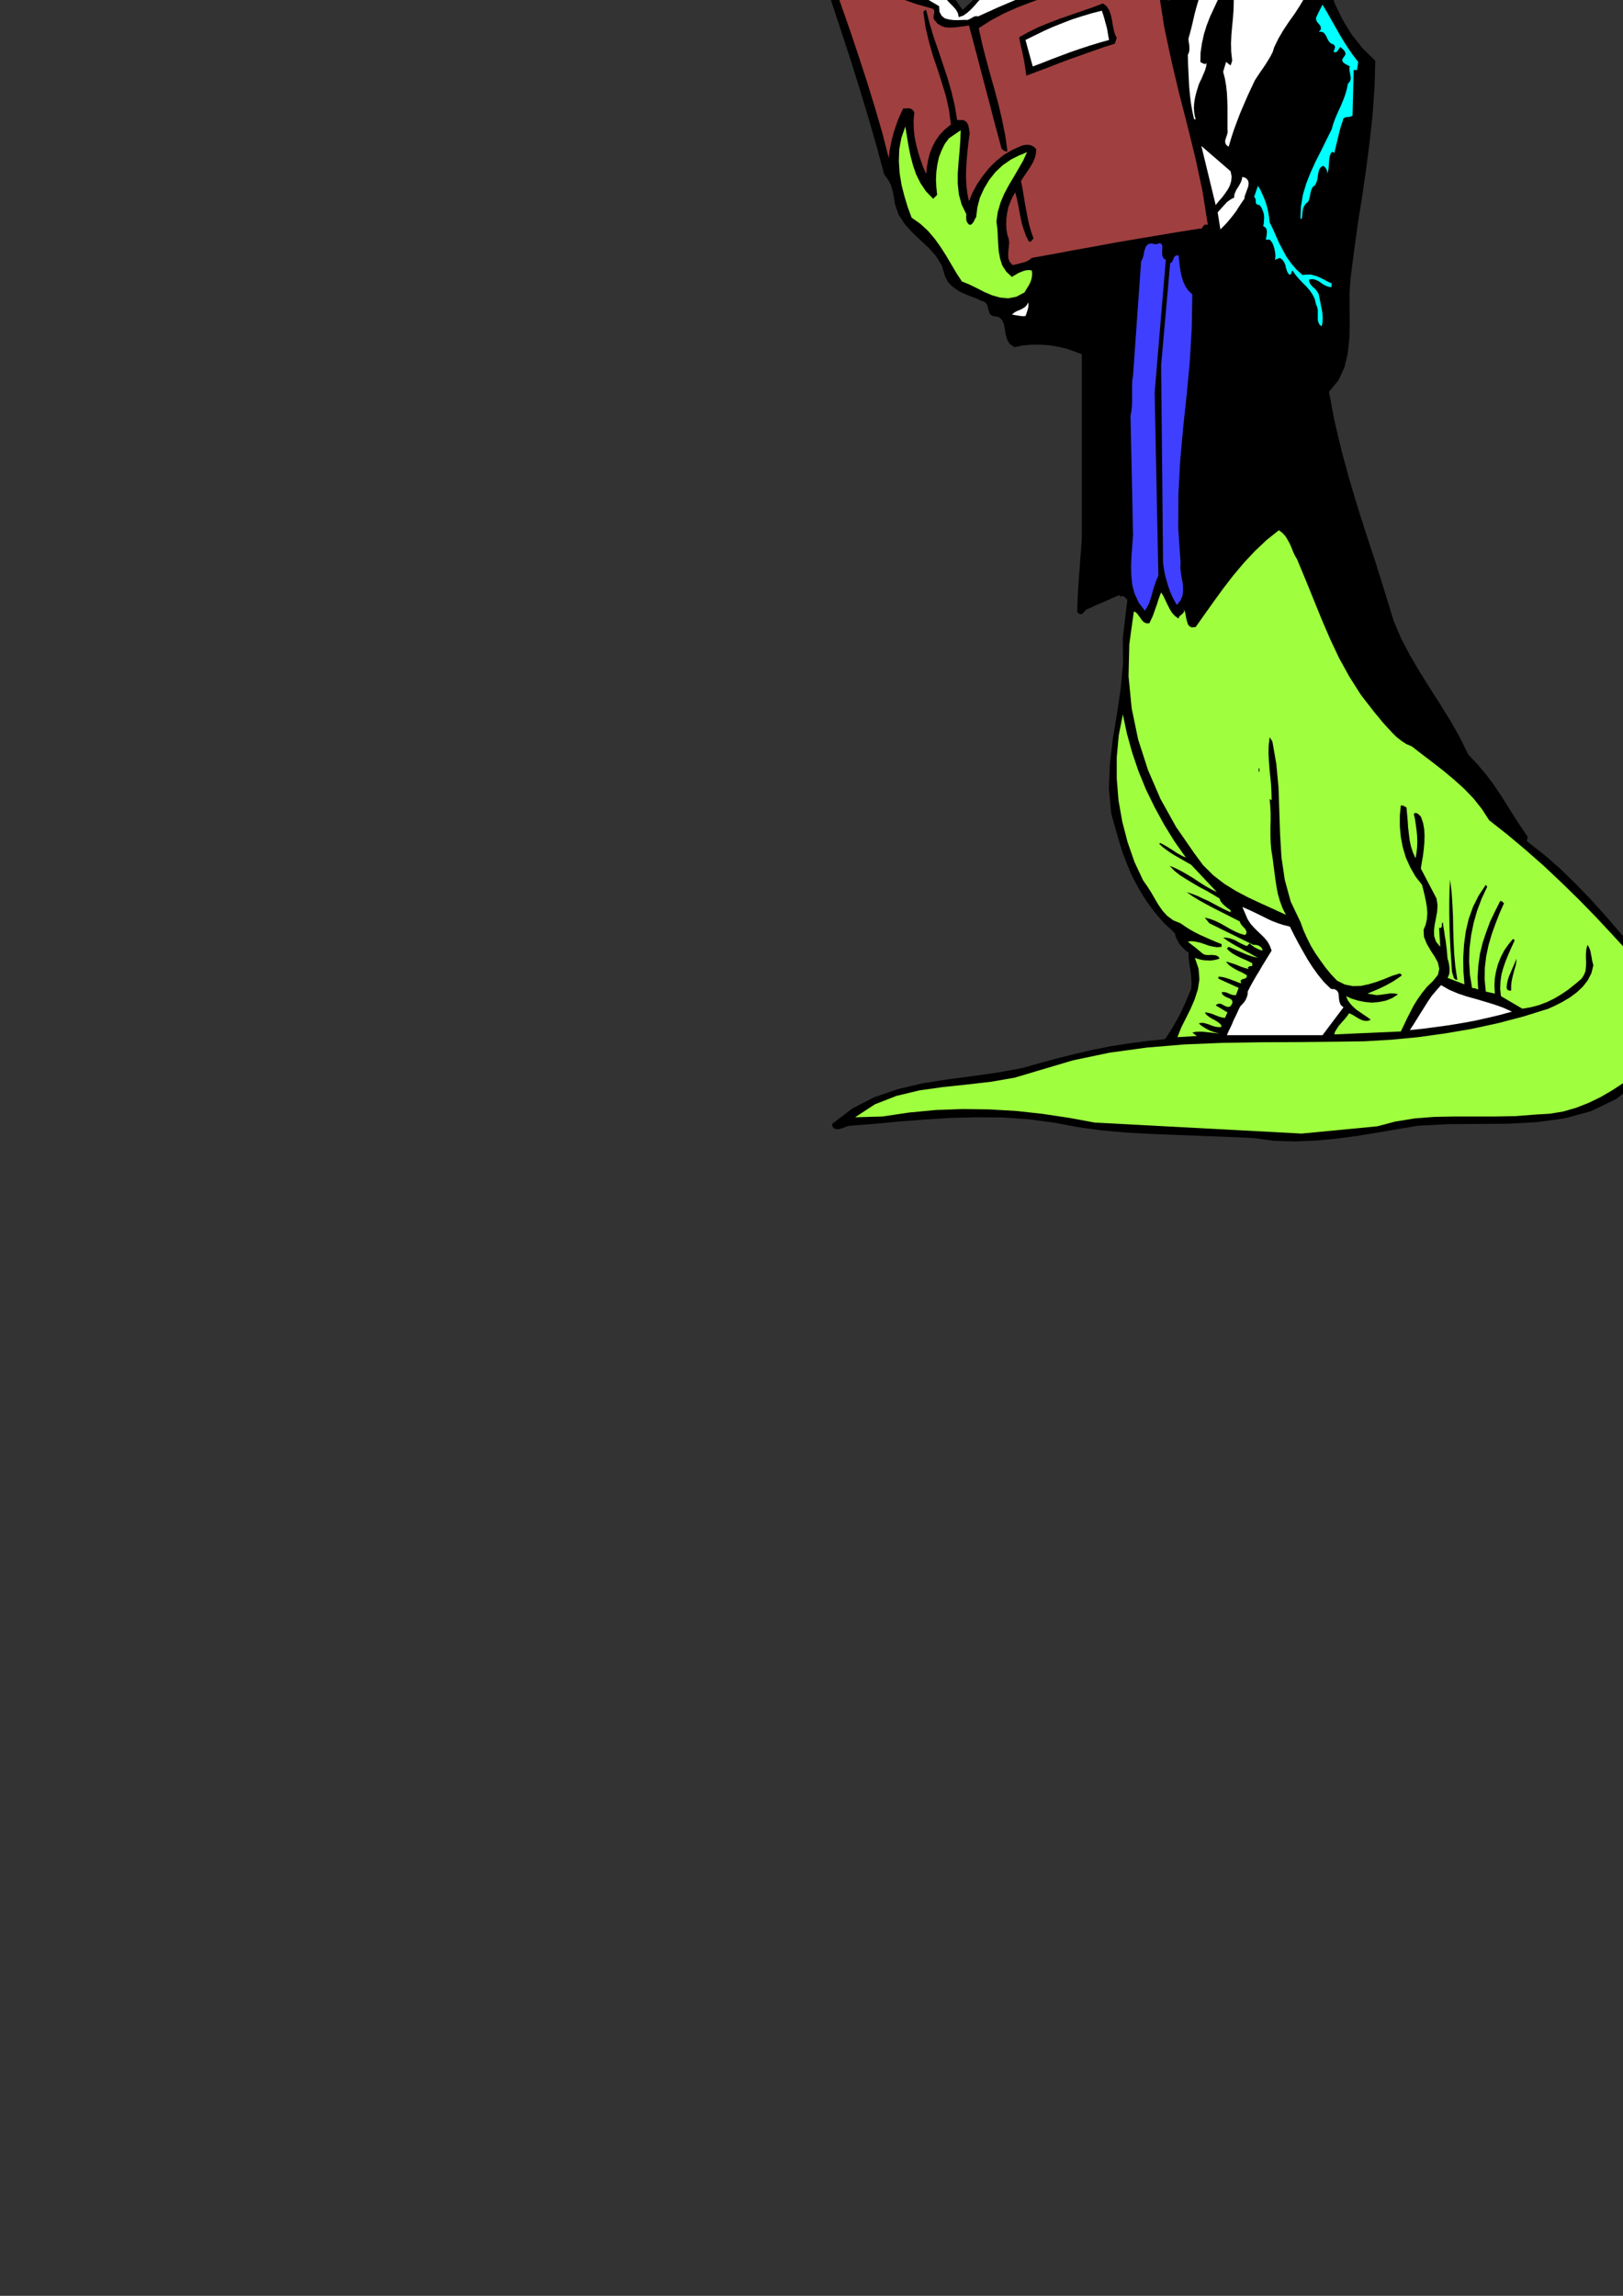 <?xml version="1.0" encoding="utf-8"?>
<!-- Created by UniConvertor 2.0rc4 (https://sk1project.net/) -->
<svg xmlns="http://www.w3.org/2000/svg" height="841.89pt" viewBox="0 0 595.276 841.89" width="595.276pt" version="1.1" xmlns:xlink="http://www.w3.org/1999/xlink" id="5b65ba6e-f60e-11ea-9975-dcc15c148e23">

<rect x="0" y="0" width="595.276" height="841.89" fill="#333333" stroke="none"/>

<g>
	<path style="fill:none;" d="M 297.638,420.945 L 297.638,-165.207 610.55,-165.207 610.55,420.945 297.638,420.945 Z" />
	<path style="fill:#000000;" d="M 425.582,-153.183 L 426.23,-151.527 426.734,-149.727 427.022,-147.927 427.166,-146.127 427.238,-144.183 427.238,-142.239 427.238,-140.295 427.31,-138.423 427.31,-138.423 431.774,-138.351 436.31,-138.495 440.774,-138.927 445.166,-139.575 449.486,-140.439 453.734,-141.447 457.91,-142.743 461.942,-144.111 461.942,-144.111 463.526,-145.623 465.254,-147.135 467.126,-148.503 469.142,-149.655 471.302,-150.519 473.534,-151.023 475.91,-151.167 478.358,-150.807 478.358,-150.807 481.742,-148.431 484.118,-145.479 485.702,-142.095 486.638,-138.351 487.286,-134.463 487.718,-130.431 488.294,-126.471 489.086,-122.655 489.086,-122.655 491.894,-119.199 494.99,-115.887 498.086,-112.575 500.966,-109.191 503.198,-105.591 504.566,-101.703 504.638,-97.383 503.198,-92.559 503.198,-92.559 500.102,-87.951 497.222,-83.343 494.486,-78.663 491.966,-73.911 489.518,-69.087 487.214,-64.119 485.054,-59.151 483.11,-54.183 483.11,-54.183 480.014,-51.519 478.286,-48.495 477.566,-45.111 477.566,-41.511 477.926,-37.839 478.286,-34.095 478.286,-30.495 477.71,-27.111 477.71,-27.111 477.854,-26.895 478.142,-26.607 478.358,-26.319 478.646,-26.103 478.934,-25.815 479.294,-25.671 479.654,-25.671 480.086,-25.743 480.086,-25.743 480.734,-26.391 481.454,-26.535 482.102,-26.247 482.678,-25.743 483.182,-25.023 483.686,-24.231 484.046,-23.439 484.406,-22.791 484.406,-22.791 484.91,-16.455 485.99,-10.263 487.574,-4.215 489.734,1.689 492.47,7.305 495.782,12.705 499.742,17.673 504.422,22.281 504.422,22.281 504.134,32.289 503.414,42.297 502.334,52.161 501.038,62.169 499.598,72.105 498.014,82.041 496.646,91.977 495.35,101.985 495.35,101.985 494.99,107.241 494.99,112.785 495.062,118.401 494.918,124.017 494.342,129.489 493.118,134.673 490.886,139.497 487.43,143.673 487.43,143.673 489.518,154.617 492.038,165.273 494.918,175.785 498.014,186.225 501.326,196.521 504.71,206.817 507.95,217.185 511.118,227.553 511.118,227.553 513.854,234.033 517.094,240.225 520.694,246.345 524.438,252.321 528.254,258.297 531.998,264.345 535.454,270.465 538.55,276.729 538.55,276.729 541.862,280.257 544.958,283.857 547.694,287.529 550.286,291.345 552.734,295.233 555.182,299.121 557.702,303.009 560.294,306.825 560.294,306.825 560.006,308.481 560.006,308.481 566.198,313.305 572.174,318.489 577.934,324.105 583.55,329.937 588.95,335.913 594.206,342.033 599.318,348.009 604.358,353.913 604.358,353.913 606.014,359.169 607.526,364.641 608.678,370.257 609.254,375.945 608.966,381.489 607.67,386.817 605.222,391.785 601.334,396.321 601.334,396.321 592.766,403.017 583.55,407.481 573.686,410.145 563.462,411.513 552.878,412.089 542.006,412.161 531.134,412.233 520.19,412.809 520.19,412.809 512.774,414.033 505.286,415.329 497.726,416.553 490.094,417.561 482.462,418.281 474.902,418.569 467.342,418.353 459.998,417.345 459.998,417.345 450.494,416.913 441.062,416.553 431.702,416.193 422.414,415.833 413.198,415.329 404.126,414.537 395.198,413.313 386.486,411.657 386.486,411.657 377.126,410.433 367.766,409.785 358.478,409.713 349.046,409.929 339.686,410.505 330.326,411.225 321.11,412.089 311.966,412.809 311.966,412.809 311.03,412.953 310.166,413.241 309.23,413.601 308.294,413.889 307.358,414.105 306.566,414.033 305.846,413.745 305.27,413.025 305.27,413.025 305.27,412.089 305.27,412.089 312.758,406.401 320.822,402.297 329.462,399.345 338.39,397.257 347.606,395.817 356.894,394.593 366.038,393.297 375.038,391.641 375.038,391.641 381.374,389.841 387.71,388.113 394.118,386.529 400.598,385.017 407.15,383.721 413.774,382.641 420.47,381.777 427.31,381.057 427.31,381.057 428.75,378.897 430.118,376.737 431.414,374.433 432.638,372.201 433.79,369.825 434.87,367.449 435.878,365.073 436.886,362.625 436.886,362.625 437.03,360.825 436.958,359.097 436.814,357.369 436.598,355.713 436.31,354.057 436.094,352.473 435.95,350.889 435.95,349.305 435.95,349.305 435.014,348.657 434.15,347.865 433.358,347.073 432.638,346.209 432.062,345.201 431.558,344.265 431.126,343.257 430.91,342.177 430.91,342.177 427.022,338.577 423.566,334.617 420.542,330.513 417.806,326.121 415.43,321.657 413.414,317.049 411.614,312.297 410.174,307.545 410.174,307.545 407.582,298.401 406.718,289.257 407.078,280.113 408.158,270.969 409.67,261.825 411.038,252.609 411.902,243.321 411.83,233.961 411.83,233.961 413.486,219.921 413.486,219.921 413.198,219.633 412.91,219.345 412.55,218.985 412.262,218.769 411.902,218.553 411.542,218.553 411.182,218.625 410.822,218.913 410.822,218.913 410.822,218.769 410.822,218.697 410.822,218.553 410.75,218.481 410.75,218.409 410.678,218.337 410.606,218.265 410.606,218.193 410.606,218.193 409.094,218.841 407.582,219.489 406.142,220.137 404.702,220.785 403.19,221.433 401.822,222.009 400.454,222.657 399.158,223.233 399.158,223.233 398.582,223.449 398.078,223.881 397.646,224.313 397.358,224.745 396.926,225.105 396.422,225.249 395.846,225.105 395.126,224.529 395.126,224.529 395.198,221.073 395.342,217.689 395.558,214.305 395.774,210.921 396.062,207.609 396.278,204.225 396.566,200.841 396.782,197.457 396.782,197.457 396.782,129.921 396.782,129.921 393.974,128.841 391.022,127.833 387.926,127.113 384.686,126.609 381.446,126.393 378.278,126.393 375.11,126.681 372.086,127.329 372.086,127.329 370.358,126.177 369.422,124.593 368.846,122.649 368.558,120.633 368.198,118.761 367.478,117.249 366.254,116.241 364.022,115.881 364.022,115.881 363.302,115.377 362.87,114.657 362.582,113.793 362.366,112.857 362.15,111.993 361.718,111.273 360.998,110.625 359.99,110.337 359.99,110.337 358.19,109.473 356.246,108.753 354.23,107.961 352.358,107.097 350.558,106.017 348.974,104.793 347.606,103.281 346.598,101.265 346.598,101.265 345.446,97.377 343.358,93.993 340.694,90.969 337.598,88.089 334.574,85.209 331.838,82.185 329.606,78.729 328.238,74.841 328.238,74.841 328.022,73.401 327.806,71.961 327.518,70.521 327.158,69.153 326.726,67.785 326.078,66.489 325.286,65.265 324.35,64.113 324.35,64.113 321.542,53.745 318.59,43.449 315.494,33.225 312.326,23.073 309.014,12.921 305.702,2.841 302.246,-7.311 298.862,-17.391 298.862,-17.391 299.222,-17.823 299.438,-18.327 299.51,-18.831 299.438,-19.335 299.294,-19.839 299.078,-20.343 298.934,-20.919 298.862,-21.423 298.862,-21.423 299.942,-21.423 301.166,-20.847 302.39,-19.983 303.686,-19.047 304.766,-18.471 305.702,-18.471 306.278,-19.335 306.494,-21.423 306.494,-21.423 307.214,-21.711 307.646,-21.999 307.718,-22.359 307.718,-22.863 307.574,-23.295 307.43,-23.799 307.43,-24.303 307.646,-24.735 307.646,-24.735 311.822,-24.879 315.998,-24.807 320.102,-24.447 324.062,-23.655 327.95,-22.359 331.55,-20.703 334.862,-18.327 337.958,-15.447 337.958,-15.447 340.19,-13.215 342.278,-10.983 344.294,-8.607 346.094,-6.159 347.894,-3.639 349.694,-1.191 351.35,1.257 353.078,3.633 353.078,3.633 359.486,-2.415 366.398,-7.887 373.742,-12.711 381.374,-16.959 389.366,-20.631 397.574,-23.727 406.07,-26.247 414.638,-28.407 414.638,-28.407 415.934,-28.119 417.302,-27.903 418.67,-27.687 420.038,-27.471 421.406,-27.183 422.702,-26.823 423.926,-26.319 425.15,-25.743 425.15,-25.743 424.718,-25.023 423.854,-24.447 422.918,-24.015 421.838,-23.583 420.974,-23.223 420.398,-22.719 420.254,-22.143 420.83,-21.423 420.83,-21.423 421.19,-21.567 421.55,-21.711 421.91,-21.783 422.342,-21.783 422.774,-21.783 423.134,-21.711 423.566,-21.711 423.926,-21.711 423.926,-21.711 424.142,-21.423 424.358,-21.063 424.574,-20.631 424.79,-20.271 425.006,-19.911 425.366,-19.623 425.726,-19.479 426.302,-19.479 426.302,-19.479 426.59,-17.103 426.806,-14.655 426.95,-12.207 427.094,-9.687 427.166,-7.239 427.382,-4.719 427.598,-2.343 427.958,0.033 427.958,0.033 428.534,0.177 429.038,0.105 429.47,-0.111 429.902,-0.471 430.262,-0.903 430.766,-1.263 431.27,-1.551 431.846,-1.623 431.846,-1.623 434.294,-2.559 436.382,-4.071 438.11,-5.943 439.694,-8.103 441.278,-10.263 443.078,-12.279 445.094,-13.863 447.614,-15.015 447.614,-15.015 448.91,-19.263 449.558,-23.727 449.558,-28.335 449.198,-32.943 448.55,-37.623 447.758,-42.231 446.966,-46.767 446.318,-51.231 446.318,-51.231 444.086,-54.039 442.358,-56.991 440.99,-60.159 439.838,-63.327 438.686,-66.567 437.462,-69.735 436.022,-72.903 434.222,-75.855 434.222,-75.855 431.27,-78.519 428.174,-80.895 425.006,-83.055 421.838,-85.071 418.526,-86.943 415.286,-88.887 412.046,-90.903 408.878,-92.991 408.878,-92.991 404.054,-93.927 398.726,-94.071 393.254,-93.855 387.854,-93.855 382.598,-94.287 377.846,-95.655 373.814,-98.463 370.718,-103.071 370.718,-103.071 369.206,-103.719 367.55,-104.295 365.822,-104.871 364.094,-105.519 362.438,-106.311 360.998,-107.391 359.846,-108.687 358.982,-110.271 358.982,-110.271 359.918,-114.807 361.934,-118.695 364.67,-121.935 368.054,-124.815 371.726,-127.263 375.686,-129.567 379.502,-131.799 383.102,-134.103 383.102,-134.103 382.094,-136.479 381.446,-138.999 380.942,-141.519 380.798,-144.183 380.87,-146.775 381.23,-149.295 381.878,-151.815 382.814,-154.119 382.814,-154.119 383.606,-154.983 384.47,-155.703 385.334,-156.207 386.27,-156.639 387.278,-156.999 388.358,-157.287 389.366,-157.503 390.518,-157.791 390.518,-157.791 391.598,-157.647 392.606,-157.359 393.47,-156.783 394.334,-156.135 394.982,-155.271 395.63,-154.335 396.134,-153.399 396.494,-152.463 396.494,-152.463 396.854,-150.735 397.07,-149.007 397.214,-147.279 397.214,-145.551 397.142,-143.823 397.142,-142.095 397.142,-140.367 397.214,-138.711 397.214,-138.711 398.222,-138.423 399.374,-138.207 400.526,-137.991 401.678,-137.775 402.83,-137.703 403.982,-137.775 405.134,-137.991 406.286,-138.423 406.286,-138.423 406.43,-141.807 406.502,-145.407 406.574,-148.935 406.862,-152.391 407.654,-155.631 409.094,-158.511 411.326,-160.887 414.638,-162.759 414.638,-162.759 416.51,-162.399 418.238,-161.751 419.822,-160.743 421.262,-159.447 422.486,-157.935 423.638,-156.423 424.646,-154.767 425.582,-153.183 425.582,-153.183 425.582,-153.183 425.582,-153.183 425.582,-153.183 Z" />
	<path style="fill:#ffffff;" d="M 422.558,-153.471 L 423.494,-150.303 424.07,-146.919 424.358,-143.391 424.286,-139.863 423.782,-136.335 422.846,-132.951 421.478,-129.855 419.606,-126.975 419.606,-126.975 418.958,-126.615 418.31,-126.255 417.662,-125.895 417.014,-125.607 416.366,-125.391 415.646,-125.319 414.926,-125.463 414.206,-125.751 414.206,-125.751 412.982,-126.615 411.974,-127.623 411.182,-128.775 410.534,-129.999 409.958,-131.223 409.526,-132.519 409.166,-133.815 408.878,-135.039 408.878,-135.039 410.822,-136.047 410.822,-136.047 409.742,-137.559 409.022,-139.143 408.734,-140.871 408.662,-142.671 408.806,-144.543 408.95,-146.415 409.094,-148.215 409.166,-150.087 409.166,-150.087 409.31,-151.527 409.598,-152.967 410.03,-154.407 410.534,-155.703 411.254,-156.927 412.19,-158.007 413.27,-159.015 414.638,-159.879 414.638,-159.879 415.934,-159.879 417.23,-159.519 418.31,-158.799 419.318,-157.863 420.254,-156.711 421.046,-155.631 421.838,-154.479 422.558,-153.471 422.558,-153.471 422.558,-153.471 422.558,-153.471 422.558,-153.471 Z" />
	<path style="fill:#ffffff;" d="M 394.55,-150.807 L 394.55,-138.135 385.478,-135.327 385.478,-135.327 384.902,-137.127 384.398,-139.215 384.038,-141.519 383.75,-143.895 383.75,-146.271 383.966,-148.575 384.542,-150.807 385.478,-152.751 385.478,-152.751 386.558,-153.543 387.926,-154.191 389.366,-154.623 390.878,-154.695 392.318,-154.407 393.398,-153.687 394.19,-152.463 394.55,-150.807 394.55,-150.807 394.55,-150.807 394.55,-150.807 394.55,-150.807 Z" />
	<path style="fill:#9fff3f;" d="M 478.358,-147.495 L 476.342,-146.919 474.542,-145.839 473.03,-144.399 471.662,-142.743 470.582,-140.871 469.574,-138.927 468.782,-136.983 468.062,-135.039 468.062,-135.039 467.774,-133.239 467.702,-131.439 467.702,-129.711 467.846,-127.911 468.206,-126.183 468.638,-124.527 469.214,-122.943 470.006,-121.431 470.006,-121.431 470.942,-120.495 471.95,-119.559 472.958,-118.695 474.038,-117.975 475.118,-117.471 476.198,-117.183 477.422,-117.255 478.646,-117.615 478.646,-117.615 479.654,-118.263 480.302,-118.983 480.806,-119.847 481.094,-120.783 481.31,-121.719 481.598,-122.583 482.03,-123.375 482.678,-124.095 482.678,-124.095 485.054,-130.719 485.054,-130.719 485.486,-125.103 487.862,-120.279 491.318,-116.031 495.278,-111.927 498.806,-107.823 501.254,-103.359 501.902,-98.247 499.814,-92.271 499.814,-92.271 488.726,-75.207 488.726,-75.207 487.286,-71.895 485.99,-68.583 484.694,-65.199 483.398,-61.887 481.886,-58.647 480.158,-55.479 478.142,-52.383 475.766,-49.575 475.766,-49.575 474.974,-46.407 474.686,-43.239 474.758,-39.999 475.046,-36.831 475.262,-33.591 475.406,-30.495 475.118,-27.399 474.326,-24.519 474.326,-24.519 474.326,-22.359 474.326,-20.199 474.326,-18.111 474.182,-16.167 473.678,-14.367 472.814,-12.855 471.446,-11.559 469.358,-10.695 469.358,-10.695 466.91,-9.687 464.39,-8.751 461.87,-7.815 459.278,-7.023 456.686,-6.447 454.022,-6.159 451.286,-6.159 448.622,-6.663 448.622,-6.663 449.342,-10.695 450.278,-14.871 451.214,-19.119 452.078,-23.511 452.582,-27.831 452.654,-32.223 452.006,-36.543 450.638,-40.791 450.638,-40.791 450.638,-43.743 450.278,-46.623 449.774,-49.287 448.982,-51.951 447.902,-54.471 446.534,-56.919 445.022,-59.295 443.294,-61.527 443.294,-61.527 438.254,-75.207 438.254,-75.207 435.662,-78.663 432.494,-81.543 429.038,-83.919 425.438,-86.007 421.694,-88.023 417.95,-90.111 414.494,-92.415 411.254,-95.223 411.254,-95.223 407.798,-96.015 404.27,-96.447 400.598,-96.663 396.926,-96.663 393.182,-96.591 389.438,-96.591 385.694,-96.663 382.166,-96.879 382.166,-96.879 381.086,-97.383 380.006,-97.887 378.998,-98.391 377.918,-99.039 376.91,-99.687 376.046,-100.479 375.182,-101.343 374.462,-102.351 374.462,-102.351 376.838,-105.807 379.862,-108.471 383.318,-110.199 387.134,-111.351 391.238,-111.927 395.486,-111.999 399.806,-111.783 404.126,-111.423 404.126,-111.423 411.614,-110.991 418.742,-109.407 425.582,-107.175 432.35,-104.655 439.118,-102.567 446.03,-101.199 453.158,-101.199 460.718,-103.071 460.718,-103.071 463.094,-101.847 465.758,-100.983 468.566,-100.551 471.446,-100.407 474.254,-100.623 476.99,-101.199 479.654,-102.063 482.03,-103.287 482.03,-103.287 482.39,-103.935 482.462,-104.511 482.318,-105.159 482.03,-105.735 481.67,-106.239 481.31,-106.815 480.95,-107.391 480.734,-108.039 480.734,-108.039 480.014,-108.399 479.222,-108.759 478.43,-109.119 477.566,-109.479 476.774,-109.623 475.91,-109.623 475.118,-109.479 474.326,-108.975 474.326,-108.975 474.254,-107.967 474.542,-107.319 475.118,-106.959 475.838,-106.815 476.63,-106.671 477.35,-106.455 477.854,-106.023 478.142,-105.231 478.142,-105.231 476.054,-104.511 474.038,-104.151 471.878,-103.935 469.862,-104.007 467.702,-104.223 465.686,-104.655 463.598,-105.231 461.654,-105.951 461.654,-105.951 454.454,-104.295 447.686,-104.295 441.134,-105.519 434.798,-107.463 428.462,-109.767 422.054,-111.927 415.358,-113.511 408.446,-114.015 408.446,-114.015 405.206,-114.807 401.894,-115.239 398.438,-115.383 395.054,-115.239 391.598,-114.879 388.214,-114.303 384.902,-113.727 381.734,-113.079 381.734,-113.079 380.222,-112.287 378.782,-111.423 377.414,-110.415 375.974,-109.335 374.678,-108.183 373.382,-107.031 372.23,-105.879 371.15,-104.727 371.15,-104.727 369.926,-105.231 368.702,-105.879 367.478,-106.527 366.326,-107.247 365.174,-108.039 364.094,-108.831 363.014,-109.767 362.078,-110.703 362.078,-110.703 363.374,-115.239 365.678,-119.055 368.702,-122.223 372.374,-124.959 376.334,-127.263 380.51,-129.423 384.542,-131.367 388.43,-133.383 388.43,-133.383 390.59,-134.031 392.75,-134.535 394.838,-134.895 397.07,-135.111 399.23,-135.327 401.534,-135.471 403.838,-135.615 406.286,-135.759 406.286,-135.759 406.646,-133.815 407.15,-131.943 407.798,-130.071 408.518,-128.271 409.526,-126.543 410.678,-125.103 412.118,-123.735 413.918,-122.655 413.918,-122.655 414.782,-122.439 415.646,-122.367 416.654,-122.367 417.662,-122.583 418.598,-122.871 419.534,-123.303 420.47,-123.807 421.262,-124.383 421.262,-124.383 422.198,-125.535 423.134,-126.687 423.926,-127.911 424.718,-129.207 425.366,-130.503 425.87,-131.871 426.302,-133.311 426.59,-134.751 426.59,-134.751 430.046,-135.327 433.646,-135.687 437.246,-135.903 440.846,-136.191 444.446,-136.551 447.974,-137.127 451.502,-138.063 454.958,-139.359 454.958,-139.359 454.166,-137.991 453.158,-136.623 452.006,-135.183 450.782,-133.743 449.702,-132.231 448.694,-130.575 447.974,-128.847 447.614,-126.975 447.614,-126.975 448.334,-126.399 448.334,-126.399 449.198,-127.983 450.206,-129.639 451.286,-131.223 452.51,-132.807 453.878,-134.391 455.246,-135.831 456.758,-137.199 458.342,-138.423 458.342,-138.423 458.054,-136.983 457.622,-135.615 457.118,-134.175 456.686,-132.807 456.326,-131.367 456.254,-129.999 456.398,-128.703 456.974,-127.407 456.974,-127.407 458.126,-127.983 458.774,-128.919 459.206,-129.999 459.494,-131.295 459.638,-132.663 459.782,-134.031 460.142,-135.327 460.718,-136.479 460.718,-136.479 461.294,-137.559 462.014,-138.639 462.806,-139.647 463.598,-140.583 464.462,-141.519 465.254,-142.383 466.046,-143.247 466.694,-144.111 466.694,-144.111 467.774,-145.119 469.07,-146.127 470.438,-146.991 471.95,-147.639 473.462,-147.999 475.118,-148.143 476.702,-147.999 478.358,-147.495 478.358,-147.495 478.358,-147.495 478.358,-147.495 478.358,-147.495 Z" />
	<path style="fill:#ffffff;" d="M 480.302,-143.175 L 480.158,-142.887 480.086,-142.671 480.086,-142.383 480.014,-142.167 480.014,-141.879 480.014,-141.591 480.014,-141.303 480.086,-141.087 480.086,-141.087 480.158,-140.943 480.158,-140.799 480.302,-140.799 480.446,-140.727 480.59,-140.727 480.734,-140.727 480.878,-140.727 481.022,-140.799 481.022,-140.799 482.03,-142.455 482.03,-142.455 482.318,-142.095 482.534,-141.591 482.75,-140.943 482.894,-140.151 483.038,-139.359 483.11,-138.567 483.254,-137.703 483.398,-136.983 483.398,-136.983 483.254,-137.487 483.182,-137.991 483.038,-138.495 482.822,-138.999 482.606,-139.431 482.246,-139.791 481.886,-140.079 481.454,-140.367 481.454,-140.367 480.374,-140.295 479.366,-140.007 478.43,-139.503 477.638,-138.855 476.918,-137.991 476.27,-137.127 475.766,-136.191 475.334,-135.327 475.334,-135.327 474.974,-134.175 474.758,-132.951 474.686,-131.655 474.758,-130.431 474.974,-129.135 475.334,-127.983 475.91,-126.903 476.702,-126.039 476.702,-126.039 477.206,-125.679 477.71,-125.463 478.214,-125.319 478.718,-125.247 479.222,-125.319 479.726,-125.463 480.23,-125.679 480.734,-126.039 480.734,-126.039 480.734,-125.247 480.59,-124.527 480.302,-123.879 479.942,-123.159 479.366,-122.439 478.79,-121.719 478.142,-120.999 477.422,-120.279 477.422,-120.279 476.486,-120.351 475.622,-120.711 474.758,-121.143 473.966,-121.719 473.246,-122.367 472.598,-123.159 472.094,-123.951 471.662,-124.743 471.662,-124.743 471.014,-126.975 470.726,-129.279 470.726,-131.583 471.158,-133.887 471.734,-136.047 472.67,-138.135 473.75,-140.151 475.046,-142.023 475.046,-142.023 475.622,-142.527 476.198,-143.031 476.918,-143.463 477.638,-143.823 478.358,-144.039 479.078,-143.967 479.726,-143.751 480.302,-143.175 480.302,-143.175 480.302,-143.175 480.302,-143.175 480.302,-143.175 Z" />
	<path style="fill:#ffffff;" d="M 478.358,-128.631 L 477.998,-129.207 477.782,-129.855 477.638,-130.575 477.638,-131.367 477.71,-132.159 477.782,-132.951 477.926,-133.671 478.142,-134.391 478.142,-134.391 480.086,-136.767 480.086,-136.767 479.51,-135.831 479.15,-134.895 478.934,-133.887 478.862,-132.879 478.79,-131.799 478.718,-130.719 478.574,-129.639 478.358,-128.631 478.358,-128.631 478.358,-128.631 478.358,-128.631 478.358,-128.631 Z" />
	<path style="fill:#ffffff;" d="M 412.91,-26.103 L 412.334,-26.031 411.83,-25.887 411.398,-25.743 410.894,-25.455 410.534,-25.239 410.102,-24.951 409.598,-24.735 409.166,-24.519 409.166,-24.519 409.958,-24.087 410.75,-24.015 411.47,-24.159 412.262,-24.447 412.982,-24.663 413.702,-24.735 414.422,-24.591 415.142,-24.087 415.142,-24.087 415.79,-24.303 416.438,-24.519 417.086,-24.735 417.734,-24.879 418.31,-25.023 419.03,-25.095 419.75,-25.095 420.614,-25.023 420.614,-25.023 419.678,-24.447 418.67,-24.015 417.59,-23.655 416.51,-23.295 415.574,-22.863 414.782,-22.359 414.206,-21.639 413.918,-20.703 413.918,-20.703 414.494,-20.127 415.142,-19.839 415.934,-19.695 416.798,-19.623 417.662,-19.695 418.526,-19.767 419.246,-19.767 419.894,-19.767 419.894,-19.767 417.518,-17.103 417.518,-17.103 410.174,-14.223 402.758,-11.487 395.342,-8.751 387.926,-6.087 380.51,-3.279 373.166,-0.327 365.894,2.769 358.766,6.009 358.766,6.009 358.262,5.937 357.83,5.937 357.326,6.081 356.894,6.297 356.39,6.585 355.886,6.873 355.454,7.089 354.95,7.305 354.95,7.305 353.438,7.305 351.638,7.377 349.838,7.377 348.11,7.161 346.526,6.729 345.374,5.793 344.582,4.353 344.438,2.265 344.438,2.265 340.406,-0.111 336.158,-2.127 331.91,-3.927 327.518,-5.583 323.198,-7.239 318.95,-9.111 314.846,-11.343 310.958,-14.007 310.958,-14.007 310.598,-14.511 310.094,-14.943 309.59,-15.303 309.086,-15.663 308.654,-16.095 308.366,-16.527 308.15,-17.103 308.222,-17.751 308.222,-17.751 308.582,-17.823 308.942,-17.967 309.158,-18.183 309.374,-18.399 309.446,-18.759 309.59,-19.047 309.734,-19.407 309.878,-19.767 309.878,-19.767 309.878,-21.135 309.878,-21.135 310.598,-21.063 311.318,-21.135 311.966,-21.351 312.542,-21.639 313.046,-21.927 313.55,-22.287 313.982,-22.575 314.342,-22.791 314.342,-22.791 319.382,-22.647 324.062,-21.639 328.238,-19.695 332.198,-17.175 335.87,-14.007 339.398,-10.623 342.854,-7.023 346.31,-3.351 346.31,-3.351 346.238,-1.983 346.742,-0.759 347.534,0.249 348.542,1.329 349.622,2.409 350.63,3.561 351.35,4.857 351.638,6.297 351.638,6.297 353.294,5.721 354.734,4.713 356.102,3.489 357.398,2.121 358.694,0.609 360.062,-0.759 361.502,-2.055 363.086,-3.063 363.086,-3.063 368.702,-7.311 374.534,-11.127 380.438,-14.511 386.63,-17.535 392.894,-20.271 399.302,-22.575 405.854,-24.663 412.478,-26.391 412.478,-26.391 412.91,-26.103 412.91,-26.103 412.91,-26.103 412.91,-26.103 Z" />
	<path style="fill:#ffffff;" d="M 481.454,-8.031 L 480.302,-4.575 478.79,-1.335 476.918,1.833 474.974,4.857 472.814,7.881 470.798,10.905 468.926,14.073 467.342,17.313 467.342,17.313 466.838,18.969 466.046,20.553 465.182,21.993 464.246,23.505 463.238,25.017 462.23,26.457 461.222,27.969 460.286,29.409 460.286,29.409 458.846,32.433 457.478,35.385 456.182,38.409 454.886,41.433 453.734,44.457 452.582,47.553 451.574,50.649 450.638,53.817 450.638,53.817 449.774,53.169 449.414,52.449 449.342,51.657 449.558,50.865 449.846,50.001 450.134,49.137 450.278,48.273 450.206,47.409 450.206,47.409 450.206,44.673 450.206,42.009 450.206,39.273 450.134,36.609 449.99,33.945 449.702,31.353 449.27,28.833 448.622,26.313 448.622,26.313 449.702,22.713 451.358,24.009 451.934,22.281 451.934,22.281 451.574,19.041 451.502,15.801 451.646,12.705 451.934,9.537 452.222,6.513 452.438,3.489 452.51,0.393 452.366,-2.775 452.366,-2.775 456.542,-3.423 460.934,-4.287 465.254,-5.511 469.358,-7.167 473.03,-9.327 476.198,-12.135 478.574,-15.663 480.086,-20.055 480.086,-20.055 479.798,-22.359 479.798,-22.359 480.878,-21.063 481.526,-19.479 481.886,-17.607 481.886,-15.735 481.742,-13.719 481.598,-11.703 481.454,-9.759 481.454,-8.031 481.454,-8.031 481.454,-8.031 481.454,-8.031 481.454,-8.031 Z" />
	<path style="fill:#9f3f3f;" d="M 341.342,2.985 L 342.134,3.273 342.566,3.705 342.71,4.281 342.638,4.857 342.494,5.505 342.422,6.153 342.422,6.801 342.71,7.305 342.71,7.305 343.862,8.673 345.302,9.537 346.814,10.041 348.47,10.113 350.198,10.041 351.998,9.825 353.726,9.609 355.382,9.321 355.382,9.321 356.894,15.009 358.406,20.625 359.846,26.241 361.358,31.929 362.87,37.617 364.31,43.233 365.822,48.849 367.334,54.465 367.334,54.465 367.55,54.681 367.766,54.897 367.982,55.041 368.27,55.257 368.486,55.401 368.774,55.473 369.134,55.545 369.494,55.473 369.494,55.473 368.702,49.713 367.55,44.025 366.254,38.409 364.742,32.793 363.158,27.177 361.646,21.633 360.206,16.017 358.982,10.329 358.982,10.329 363.59,7.377 368.342,4.857 373.238,2.697 378.278,0.753 383.318,-1.047 388.358,-2.775 393.398,-4.503 398.438,-6.375 398.438,-6.375 401.606,-7.527 404.846,-8.607 408.014,-9.687 411.182,-10.839 414.422,-11.991 417.59,-13.143 420.758,-14.367 423.926,-15.735 423.926,-15.735 425.006,-2.919 426.95,9.609 429.542,21.849 432.422,34.017 435.518,46.041 438.47,58.065 441.062,70.161 443.006,82.473 443.006,82.473 442.358,82.329 441.926,82.401 441.566,82.617 441.278,82.977 441.062,83.337 440.774,83.697 440.414,83.841 439.982,83.841 439.982,83.841 432.206,85.065 424.502,86.361 416.798,87.657 409.094,88.953 401.39,90.393 393.686,91.761 386.054,93.201 378.422,94.569 378.422,94.569 377.774,95.145 377.054,95.577 376.19,96.009 375.254,96.297 374.318,96.513 373.31,96.801 372.302,97.017 371.438,97.233 371.438,97.233 370.358,96.081 369.854,94.785 369.782,93.417 369.854,91.977 369.998,90.609 370.142,89.097 369.998,87.657 369.494,86.217 369.494,86.217 369.134,84.129 369.062,82.041 369.134,79.953 369.422,77.937 369.854,75.921 370.574,74.049 371.366,72.249 372.374,70.521 372.374,70.521 372.95,72.825 373.454,75.129 373.886,77.433 374.318,79.809 374.822,82.113 375.542,84.345 376.334,86.577 377.414,88.593 377.414,88.593 377.702,88.665 377.918,88.593 378.134,88.521 378.35,88.305 378.494,88.089 378.71,87.873 378.854,87.657 379.07,87.441 379.07,87.441 378.206,84.993 377.486,82.473 376.91,79.809 376.406,77.217 375.902,74.481 375.47,71.817 375.038,69.153 374.462,66.417 374.462,66.417 375.254,65.121 376.19,63.753 377.126,62.385 378.062,60.945 378.854,59.577 379.502,58.065 379.934,56.481 380.078,54.753 380.078,54.753 379.502,54.105 378.926,53.673 378.206,53.313 377.486,53.169 376.694,53.097 375.902,53.169 375.182,53.313 374.462,53.529 374.462,53.529 371.294,54.969 368.198,56.769 365.318,59.073 362.726,61.665 360.422,64.545 358.406,67.497 356.678,70.665 355.382,73.833 355.382,73.833 354.806,70.953 354.446,67.929 354.302,64.833 354.374,61.593 354.59,58.425 354.878,55.185 355.238,51.945 355.67,48.777 355.67,48.777 355.526,48.129 355.454,47.481 355.31,46.761 355.166,46.041 354.878,45.393 354.518,44.817 354.014,44.385 353.294,44.025 353.294,44.025 351.062,44.025 351.062,44.025 350.198,38.841 348.974,33.657 347.534,28.617 345.878,23.649 344.222,18.681 342.494,13.713 340.982,8.745 339.686,3.633 339.686,3.633 339.47,3.705 339.254,3.777 339.11,3.849 338.966,3.993 338.822,4.137 338.75,4.281 338.678,4.497 338.678,4.641 338.678,4.641 339.47,10.041 340.694,15.225 342.134,20.337 343.862,25.377 345.446,30.345 346.958,35.313 348.11,40.497 348.758,45.681 348.758,45.681 346.526,47.481 344.654,49.425 343.142,51.585 341.99,53.817 341.054,56.193 340.406,58.713 339.974,61.233 339.686,63.825 339.686,63.825 338.534,61.161 337.598,58.497 336.734,55.761 336.014,52.953 335.438,50.073 335.15,47.193 335.078,44.169 335.366,41.145 335.366,41.145 334.862,40.497 334.43,40.065 333.926,39.849 333.422,39.705 332.846,39.705 332.342,39.777 331.838,39.777 331.334,39.705 331.334,39.705 330.254,41.937 329.318,44.097 328.526,46.329 327.806,48.561 327.158,50.937 326.654,53.241 326.222,55.617 326.006,58.065 326.006,58.065 323.558,48.561 320.822,39.201 317.942,29.841 314.918,20.553 311.822,11.337 308.582,2.049 305.414,-7.167 302.174,-16.383 302.174,-16.383 306.782,-13.215 311.462,-10.263 316.142,-7.455 320.966,-4.791 325.862,-2.487 330.902,-0.327 336.014,1.473 341.342,2.985 341.342,2.985 341.342,2.985 341.342,2.985 341.342,2.985 Z" />
	<path style="fill:#ffffff;" d="M 448.334,-3.063 L 446.678,-0.039 445.238,3.057 443.798,6.153 442.574,9.321 441.566,12.561 440.846,15.873 440.342,19.257 440.27,22.713 440.27,22.713 440.486,22.857 440.702,23.001 440.99,23.145 441.206,23.217 441.422,23.361 441.71,23.433 441.998,23.433 442.286,23.433 442.286,23.433 442.574,23.001 442.574,23.001 442.43,24.153 442.142,25.305 441.71,26.457 441.206,27.609 440.702,28.833 440.126,29.985 439.622,31.137 439.262,32.361 439.262,32.361 438.83,33.729 438.47,35.097 438.182,36.537 437.966,38.049 437.894,39.489 437.966,40.929 438.182,42.369 438.542,43.737 438.542,43.737 437.966,43.737 437.966,43.737 437.318,40.785 436.814,37.905 436.454,34.881 436.166,32.001 436.022,29.049 435.878,26.097 435.734,23.145 435.662,20.121 435.662,20.121 436.094,19.185 436.238,18.249 436.238,17.313 436.166,16.449 436.022,15.441 435.878,14.505 436.022,13.641 436.31,12.705 436.31,12.705 436.958,10.257 437.534,7.809 438.11,5.289 438.758,2.841 439.478,0.393 440.27,-1.983 441.206,-4.359 442.286,-6.663 442.286,-6.663 442.934,-6.159 443.582,-5.655 444.23,-5.007 444.95,-4.359 445.67,-3.855 446.462,-3.423 447.326,-3.135 448.334,-3.063 448.334,-3.063 448.334,-3.063 448.334,-3.063 448.334,-3.063 Z" />
	<path style="fill:#000000;" d="M 409.598,13.929 L 408.878,16.017 408.878,16.017 404.774,17.313 400.67,18.753 396.638,20.193 392.534,21.633 388.502,23.145 384.47,24.729 380.438,26.241 376.406,27.753 376.406,27.753 376.19,25.953 375.902,24.153 375.614,22.281 375.254,20.553 374.894,18.753 374.462,17.025 374.102,15.369 373.814,13.641 373.814,13.641 377.342,11.697 381.014,9.897 384.902,8.313 388.862,6.801 392.822,5.433 396.782,4.065 400.742,2.697 404.558,1.257 404.558,1.257 405.926,2.337 406.79,3.705 407.366,5.289 407.798,7.089 408.086,8.889 408.446,10.689 408.878,12.417 409.598,13.929 409.598,13.929 409.598,13.929 409.598,13.929 409.598,13.929 Z" />
	<path style="fill:#00ffff;" d="M 498.158,22.713 L 497.726,25.665 496.502,25.665 496.07,42.369 496.07,42.369 495.494,42.729 494.918,42.873 494.342,42.945 493.838,42.945 493.334,43.089 492.902,43.305 492.614,43.665 492.47,44.457 492.47,44.457 491.966,45.825 491.534,47.265 491.174,48.705 490.814,50.145 490.454,51.729 490.094,53.169 489.734,54.681 489.374,56.193 489.374,56.193 489.302,56.049 489.158,55.977 489.086,55.833 488.942,55.833 488.798,55.761 488.654,55.761 488.51,55.761 488.438,55.761 488.438,55.761 487.934,56.625 487.646,57.633 487.502,58.713 487.43,59.793 487.358,60.801 487.286,61.881 487.07,62.889 486.71,63.825 486.71,63.825 486.782,63.321 486.782,62.889 486.638,62.457 486.494,62.097 486.278,61.737 485.99,61.377 485.702,61.089 485.342,60.801 485.342,60.801 484.406,61.305 483.83,62.241 483.542,63.321 483.326,64.545 483.182,65.769 482.822,66.921 482.318,67.929 481.454,68.577 481.454,68.577 481.094,69.297 480.806,70.161 480.59,71.025 480.446,71.961 480.23,72.753 480.014,73.545 479.654,74.121 479.078,74.553 479.078,74.553 478.574,75.129 478.214,75.849 477.926,76.569 477.782,77.289 477.71,78.009 477.638,78.729 477.566,79.521 477.422,80.241 477.422,80.241 476.99,80.241 476.99,80.241 477.134,75.777 477.854,71.457 479.078,67.353 480.662,63.321 482.462,59.361 484.478,55.401 486.422,51.441 488.438,47.409 488.438,47.409 489.014,45.321 489.806,43.233 490.67,41.217 491.606,39.201 492.47,37.185 493.262,35.097 493.91,32.937 494.414,30.633 494.414,30.633 494.99,30.057 495.35,29.265 495.422,28.473 495.278,27.609 495.134,26.817 494.99,26.025 494.918,25.161 495.062,24.369 495.062,24.369 494.63,24.081 494.054,23.793 493.478,23.505 492.974,23.145 492.542,22.785 492.326,22.281 492.326,21.705 492.758,21.057 492.758,21.057 493.19,20.481 493.478,19.905 493.478,19.473 493.334,19.113 493.118,18.681 492.758,18.249 492.254,17.817 491.75,17.313 491.75,17.313 491.39,17.457 491.174,17.817 490.886,18.177 490.67,18.537 490.382,18.897 490.094,19.113 489.662,19.185 489.086,18.969 489.086,18.969 489.23,18.609 489.374,18.249 489.518,17.961 489.59,17.601 489.662,17.313 489.59,16.953 489.446,16.665 489.086,16.305 489.086,16.305 488.15,15.945 487.43,15.225 486.926,14.361 486.494,13.425 486.062,12.633 485.486,11.985 484.694,11.625 483.686,11.697 483.686,11.697 484.406,10.905 484.478,10.185 484.262,9.465 483.758,8.817 483.182,8.169 482.75,7.449 482.678,6.585 483.11,5.577 483.11,5.577 485.054,1.689 485.054,1.689 486.638,4.353 488.15,7.017 489.662,9.681 491.174,12.345 492.758,15.009 494.414,17.601 496.214,20.193 498.158,22.713 498.158,22.713 498.158,22.713 498.158,22.713 498.158,22.713 Z" />
	<path style="fill:#ffffff;" d="M 406.79,14.649 L 403.19,15.657 399.662,16.737 396.134,17.889 392.606,19.113 389.15,20.409 385.694,21.705 382.238,23.073 378.782,24.369 378.782,24.369 376.118,14.649 376.118,14.649 379.502,12.993 382.886,11.337 386.27,9.825 389.726,8.457 393.254,7.089 396.854,5.937 400.454,4.857 404.126,3.921 404.126,3.921 404.558,5.217 404.99,6.585 405.35,7.953 405.71,9.249 406.07,10.617 406.286,11.985 406.502,13.281 406.79,14.649 406.79,14.649 406.79,14.649 406.79,14.649 406.79,14.649 Z" />
	<path style="fill:#9fff3f;" d="M 342.278,72.897 L 343.718,71.457 343.718,71.457 343.43,68.649 343.286,65.841 343.43,63.033 343.79,60.369 344.366,57.705 345.302,55.257 346.454,52.881 348.038,50.721 348.038,50.721 352.358,47.769 352.358,47.769 352.214,51.657 351.926,55.617 351.566,59.577 351.278,63.609 351.278,67.497 351.71,71.385 352.718,75.057 354.446,78.585 354.446,78.585 354.374,79.089 354.374,79.665 354.374,80.241 354.446,80.745 354.59,81.249 354.878,81.753 355.238,82.185 355.67,82.473 355.67,82.473 356.102,82.401 356.462,82.113 356.822,81.753 357.11,81.321 357.326,80.889 357.542,80.385 357.83,79.953 358.046,79.521 358.046,79.521 358.478,75.993 359.414,72.465 360.926,69.153 362.798,65.985 365.102,63.105 367.766,60.585 370.79,58.497 374.102,56.841 374.102,56.841 374.39,56.769 374.75,56.625 375.11,56.481 375.47,56.337 375.758,56.193 376.046,56.049 376.406,55.905 376.694,55.761 376.694,55.761 375.326,58.785 373.598,61.809 371.798,64.905 369.998,67.929 368.342,71.025 366.974,74.265 365.966,77.721 365.462,81.249 365.462,81.249 365.822,83.913 365.966,86.721 366.11,89.457 366.326,92.265 366.83,94.929 367.622,97.377 369.062,99.609 371.15,101.553 371.15,101.553 371.942,101.049 372.806,100.545 373.67,100.041 374.606,99.681 375.542,99.321 376.406,99.105 377.414,99.033 378.422,99.177 378.422,99.177 378.566,100.329 378.494,101.409 378.278,102.489 377.918,103.497 377.414,104.505 376.838,105.441 376.262,106.377 375.758,107.241 375.758,107.241 372.734,108.825 369.782,109.401 366.83,109.113 363.95,108.321 361.07,107.097 358.262,105.657 355.454,104.289 352.79,103.209 352.79,103.209 350.774,100.113 348.902,96.945 347.03,93.777 345.014,90.609 342.854,87.585 340.406,84.705 337.598,82.113 334.358,79.809 334.358,79.809 332.99,76.137 331.766,72.105 330.686,67.929 329.966,63.537 329.678,59.145 329.822,54.753 330.614,50.505 332.054,46.401 332.054,46.401 332.63,49.929 333.206,53.457 333.926,57.057 334.862,60.585 336.014,63.969 337.598,67.137 339.614,70.161 342.278,72.897 342.278,72.897 342.278,72.897 342.278,72.897 342.278,72.897 Z" />
	<path style="fill:#ffffff;" d="M 451.358,62.817 L 451.718,64.689 451.574,66.417 451.07,68.073 450.278,69.585 449.27,71.025 448.19,72.465 446.966,73.833 445.886,75.201 445.886,75.201 440.63,53.529 451.358,62.817 451.358,62.817 451.358,62.817 451.358,62.817 Z" />
	<path style="fill:#ffffff;" d="M 456.398,72.897 L 455.39,74.337 454.382,75.849 453.446,77.361 452.366,78.801 451.214,80.241 450.062,81.609 448.838,82.905 447.614,84.129 447.614,84.129 446.606,77.865 446.606,77.865 447.254,77.145 447.974,76.353 448.622,75.633 449.342,74.841 449.99,74.121 450.782,73.545 451.646,72.969 452.654,72.465 452.654,72.465 452.726,71.385 453.086,70.449 453.518,69.513 454.094,68.649 454.598,67.785 455.102,66.849 455.462,65.841 455.678,64.833 455.678,64.833 457.046,65.337 457.766,66.201 457.982,67.209 457.838,68.361 457.406,69.513 456.974,70.737 456.542,71.889 456.398,72.897 456.398,72.897 456.398,72.897 456.398,72.897 456.398,72.897 Z" />
	<path style="fill:#00ffff;" d="M 465.686,81.537 L 466.91,84.057 468.062,86.649 469.214,89.241 470.51,91.689 471.878,94.209 473.534,96.513 475.406,98.745 477.71,100.833 477.71,100.833 479.294,100.689 480.734,100.689 482.174,101.049 483.47,101.481 484.694,102.057 485.918,102.705 487.142,103.353 488.438,103.929 488.438,103.929 488.366,104.145 488.366,104.289 488.366,104.505 488.438,104.649 488.438,104.865 488.366,105.081 488.294,105.225 488.15,105.297 488.15,105.297 486.998,105.081 485.99,104.649 484.982,104.073 484.118,103.425 483.11,102.849 482.174,102.489 481.094,102.345 480.086,102.561 480.086,102.561 480.23,103.425 480.59,104.145 481.094,104.793 481.67,105.369 482.318,105.945 482.822,106.521 483.326,107.241 483.686,107.961 483.686,107.961 483.974,109.401 484.262,110.841 484.55,112.281 484.838,113.721 485.054,115.161 485.126,116.673 485.054,118.185 484.766,119.697 484.766,119.697 483.974,119.049 483.542,118.185 483.326,117.177 483.326,116.025 483.326,114.801 483.326,113.577 483.11,112.569 482.678,111.561 482.678,111.561 482.246,109.689 481.454,108.105 480.446,106.593 479.222,105.153 477.854,103.785 476.486,102.345 475.19,100.833 474.038,99.177 474.038,99.177 473.894,99.393 473.75,99.681 473.678,99.897 473.606,100.185 473.534,100.473 473.318,100.617 473.03,100.689 472.67,100.545 472.67,100.545 472.166,99.753 471.878,98.889 471.59,98.025 471.446,97.161 471.086,96.369 470.726,95.721 470.15,95.073 469.358,94.569 469.358,94.569 467.63,95.289 467.63,95.289 467.774,94.353 467.774,93.273 467.63,92.265 467.414,91.185 467.126,90.249 466.766,89.313 466.262,88.521 465.686,87.873 465.686,87.873 464.318,87.873 464.318,87.873 464.39,87.153 464.534,86.505 464.606,85.785 464.678,85.065 464.606,84.417 464.39,83.841 464.03,83.337 463.31,82.905 463.31,82.905 463.526,81.897 463.598,80.889 463.67,79.809 463.598,78.801 463.382,77.865 463.022,76.929 462.59,75.993 461.942,75.201 461.942,75.201 461.222,75.057 460.79,74.769 460.646,74.481 460.574,74.049 460.574,73.689 460.574,73.185 460.358,72.681 459.998,72.177 459.998,72.177 461.366,68.145 461.366,68.145 462.302,69.657 463.022,71.241 463.742,72.897 464.318,74.481 464.822,76.209 465.182,77.937 465.47,79.737 465.686,81.537 465.686,81.537 465.686,81.537 465.686,81.537 465.686,81.537 Z" />
	<path style="fill:#3f3fff;" d="M 427.598,95.289 L 423.494,143.961 424.862,211.137 424.862,211.137 424.142,212.721 423.566,214.377 422.99,216.105 422.558,217.761 422.054,219.489 421.478,221.145 420.758,222.585 419.894,223.953 419.894,223.953 417.662,221.001 416.15,217.761 415.286,214.521 414.926,211.065 414.854,207.537 414.998,203.865 415.286,199.977 415.574,196.089 415.574,196.089 414.638,152.601 414.638,152.601 414.926,151.017 415.142,149.217 415.214,147.345 415.214,145.401 415.214,143.385 415.214,141.441 415.286,139.497 415.574,137.625 415.574,137.625 418.526,95.865 418.526,95.865 419.03,94.929 419.39,93.777 419.606,92.481 419.966,91.257 420.398,90.249 421.118,89.529 422.27,89.241 423.926,89.601 423.926,89.601 425.294,89.169 426.014,89.457 426.302,90.177 426.302,91.257 426.23,92.481 426.302,93.633 426.662,94.641 427.598,95.289 427.598,95.289 427.598,95.289 427.598,95.289 427.598,95.289 Z" />
	<path style="fill:#3f3fff;" d="M 432.278,93.633 L 432.494,95.577 432.71,97.593 432.998,99.537 433.43,101.481 434.006,103.353 434.798,105.009 435.878,106.593 437.318,107.961 437.318,107.961 437.102,120.489 436.382,132.729 435.23,144.897 433.934,157.065 432.854,169.161 432.206,181.329 432.134,193.641 432.998,206.097 432.998,206.097 432.926,208.185 433.142,210.273 433.502,212.361 433.862,214.449 433.934,216.537 433.718,218.481 432.926,220.281 431.63,221.865 431.63,221.865 430.766,220.353 429.902,218.625 429.11,216.753 428.39,214.737 427.814,212.721 427.238,210.561 426.878,208.545 426.59,206.529 426.59,206.529 425.87,133.953 429.182,96.513 429.182,96.513 429.686,96.225 430.046,95.721 430.262,95.217 430.478,94.713 430.694,94.209 431.054,93.849 431.558,93.633 432.278,93.633 432.278,93.633 432.278,93.633 432.278,93.633 432.278,93.633 Z" />
	<path style="fill:#ffffff;" d="M 376.118,115.881 L 375.614,115.953 375.038,115.953 374.462,115.881 373.814,115.809 373.094,115.665 372.446,115.593 371.798,115.449 371.15,115.377 371.15,115.377 371.87,114.729 372.662,114.225 373.526,113.865 374.39,113.505 375.182,113.073 375.974,112.569 376.622,111.849 377.126,110.913 377.126,110.913 377.198,111.489 377.198,112.065 377.126,112.785 376.982,113.361 376.766,114.081 376.55,114.729 376.334,115.377 376.118,115.881 376.118,115.881 376.118,115.881 376.118,115.881 376.118,115.881 Z" />
	<path style="fill:#9fff3f;" d="M 475.766,205.161 L 478.79,212.433 481.742,219.705 484.694,226.977 487.79,234.177 491.102,241.233 494.918,248.145 499.166,254.841 504.134,261.249 504.134,261.249 505.646,263.049 507.158,264.921 508.814,266.721 510.47,268.521 512.126,270.177 513.926,271.617 515.798,272.841 517.814,273.705 517.814,273.705 521.63,276.657 525.518,279.609 529.478,282.705 533.366,285.945 537.038,289.257 540.494,292.857 543.518,296.673 546.182,300.777 546.182,300.777 553.022,306.177 559.718,311.793 566.342,317.625 572.75,323.673 579.086,329.865 585.206,336.129 591.182,342.537 597.014,348.873 597.014,348.873 598.238,350.673 599.318,352.473 600.326,354.345 601.118,356.289 601.838,358.305 602.342,360.393 602.702,362.481 602.99,364.641 602.99,364.641 603.854,365.289 604.574,366.153 605.006,367.233 605.366,368.313 605.654,369.537 605.87,370.689 606.086,371.913 606.302,372.993 606.302,372.993 606.59,376.089 606.518,379.041 606.158,381.849 605.438,384.513 604.43,387.105 603.062,389.481 601.478,391.785 599.678,394.017 599.678,394.017 595.574,397.041 591.398,399.777 587.078,402.297 582.614,404.457 578.006,406.257 573.254,407.625 568.358,408.417 563.318,408.705 563.318,408.705 555.974,409.281 548.558,409.425 540.998,409.425 533.438,409.425 525.95,409.569 518.75,410.145 511.694,411.297 505.142,413.025 505.142,413.025 477.422,415.689 401.534,411.657 401.534,411.657 392.174,409.929 382.598,408.489 372.878,407.409 363.014,406.833 353.15,406.689 343.214,407.049 333.35,407.985 323.702,409.425 323.702,409.425 313.622,409.713 313.622,409.713 320.894,404.961 328.814,401.865 337.238,399.849 345.95,398.625 354.806,397.689 363.59,396.681 372.23,395.169 380.438,392.721 380.438,392.721 393.542,388.833 406.934,386.025 420.614,384.153 434.438,383.001 448.478,382.425 462.518,382.209 476.63,382.137 490.742,381.993 490.742,381.993 500.462,381.849 510.326,381.273 520.118,380.337 529.982,378.969 539.702,377.313 549.35,375.225 558.71,372.777 567.926,369.897 567.926,369.897 570.446,368.745 573.11,367.377 575.774,365.793 578.294,363.921 580.526,361.833 582.326,359.529 583.694,356.865 584.414,353.913 584.414,353.913 584.126,352.977 583.91,351.969 583.766,351.033 583.55,350.025 583.406,349.089 583.118,348.153 582.758,347.289 582.254,346.497 582.254,346.497 581.822,348.081 581.678,349.737 581.678,351.393 581.75,352.977 581.678,354.561 581.534,356.073 580.958,357.513 580.094,358.881 580.094,358.881 577.718,360.897 575.27,362.841 572.75,364.569 570.086,366.153 567.278,367.521 564.398,368.601 561.374,369.393 558.35,369.897 558.35,369.897 550.502,365.289 550.502,365.289 550.214,362.481 550.358,359.817 550.718,357.225 551.438,354.705 552.302,352.257 553.31,349.809 554.39,347.361 555.542,344.841 555.542,344.841 554.966,344.265 554.966,344.265 553.238,346.353 551.726,348.513 550.502,350.889 549.494,353.337 548.774,355.929 548.27,358.593 548.126,361.401 548.27,364.353 548.27,364.353 544.958,363.633 544.958,363.633 544.526,359.169 544.598,354.849 545.102,350.673 545.966,346.569 547.118,342.609 548.486,338.793 549.998,334.905 551.654,331.161 551.654,331.161 551.438,331.089 551.294,330.945 551.15,330.801 551.006,330.585 550.79,330.513 550.646,330.441 550.43,330.441 550.214,330.441 550.214,330.441 548.342,334.185 546.542,337.929 545.102,341.817 543.806,345.705 542.798,349.809 542.222,353.985 541.934,358.377 542.15,362.913 542.15,362.913 541.934,362.769 541.646,362.697 541.43,362.553 541.142,362.481 540.854,362.409 540.566,362.337 540.206,362.337 539.918,362.265 539.918,362.265 539.126,357.369 538.838,352.545 538.982,347.793 539.558,343.041 540.494,338.433 541.79,333.897 543.446,329.505 545.462,325.185 545.462,325.185 544.958,324.465 544.958,324.465 542.366,328.353 540.278,332.529 538.694,336.921 537.614,341.529 536.966,346.353 536.678,351.249 536.75,356.145 537.11,360.969 537.11,360.969 530.918,358.593 530.918,358.593 531.278,357.873 531.566,357.081 531.638,356.217 531.638,355.281 531.566,354.345 531.422,353.409 531.206,352.401 530.918,351.537 530.918,351.537 530.774,349.809 530.63,348.153 530.414,346.497 530.198,344.769 529.91,343.185 529.694,341.529 529.406,339.801 529.19,338.145 529.19,338.145 528.974,338.433 528.83,338.793 528.83,339.153 528.83,339.585 528.758,339.873 528.614,340.161 528.326,340.305 527.822,340.233 527.822,340.233 528.254,347.217 528.254,347.217 526.67,345.273 526.022,343.257 525.95,341.169 526.238,338.937 526.67,336.705 527.102,334.329 527.246,331.953 526.886,329.505 526.886,329.505 521.126,318.489 521.126,318.489 521.486,316.257 521.918,313.809 522.206,311.361 522.422,308.841 522.494,306.393 522.35,304.017 521.918,301.641 521.126,299.409 521.126,299.409 520.838,299.193 520.55,298.833 520.19,298.545 519.902,298.329 519.542,298.185 519.254,298.113 518.894,298.185 518.534,298.473 518.534,298.473 518.966,300.273 519.254,302.217 519.542,304.305 519.758,306.393 519.83,308.553 519.758,310.713 519.542,312.801 519.182,314.745 519.182,314.745 518.246,312.657 517.526,310.425 517.022,308.121 516.734,305.745 516.446,303.297 516.302,300.921 516.086,298.473 515.87,296.097 515.87,296.097 515.582,295.953 515.294,295.809 515.078,295.665 514.862,295.521 514.574,295.449 514.358,295.377 514.07,295.377 513.782,295.377 513.782,295.377 513.422,299.121 513.422,303.009 513.782,306.897 514.502,310.713 515.654,314.529 517.238,318.057 519.182,321.441 521.558,324.465 521.558,324.465 522.062,326.409 522.566,328.497 522.998,330.585 523.358,332.745 523.502,334.833 523.358,336.993 522.926,339.009 522.134,340.953 522.134,340.953 522.278,343.545 523.286,346.065 524.654,348.441 526.166,350.745 527.39,352.977 527.894,355.281 527.39,357.513 525.446,359.889 525.446,359.889 523.358,361.905 521.558,364.137 519.974,366.369 518.534,368.673 517.31,371.049 516.086,373.425 514.934,375.873 513.782,378.249 513.782,378.249 489.374,379.329 489.374,379.329 489.662,378.321 490.238,377.385 490.886,376.377 491.678,375.441 492.542,374.433 493.334,373.569 494.126,372.561 494.846,371.553 494.846,371.553 495.782,371.985 496.79,372.561 497.726,373.137 498.734,373.713 499.67,374.145 500.678,374.361 501.758,374.361 502.766,373.929 502.766,373.929 501.614,373.065 500.318,372.201 498.95,371.265 497.582,370.329 496.358,369.249 495.278,368.097 494.342,366.801 493.694,365.289 493.694,365.289 495.782,366.225 498.158,366.945 500.678,367.449 503.198,367.665 505.79,367.449 508.31,366.945 510.614,366.009 512.774,364.641 512.774,364.641 511.766,364.353 510.83,364.281 509.894,364.281 508.958,364.425 507.95,364.569 506.942,364.713 505.934,364.857 504.854,364.929 504.854,364.929 501.542,364.353 501.542,364.353 503.126,363.705 504.854,362.985 506.438,362.265 508.094,361.473 509.678,360.609 511.19,359.745 512.702,358.737 514.214,357.657 514.214,357.657 513.494,356.937 513.494,356.937 510.686,357.801 507.878,358.953 504.998,360.033 502.118,360.897 499.166,361.545 496.214,361.617 493.262,361.041 490.382,359.601 490.382,359.601 488.15,357.225 486.134,354.777 484.262,352.185 482.462,349.593 480.806,346.857 479.366,343.977 478.07,341.097 476.99,338.145 476.99,338.145 473.39,330.585 471.23,322.665 470.006,314.385 469.502,305.889 469.214,297.321 468.926,288.753 468.134,280.257 466.694,271.977 466.694,271.977 465.686,270.321 465.686,270.321 465.326,273.273 465.254,276.153 465.398,279.033 465.614,281.913 465.902,284.721 466.19,287.601 466.334,290.553 466.406,293.433 466.406,293.433 466.334,293.433 466.19,293.361 466.118,293.289 466.046,293.217 465.974,293.145 465.902,293.073 465.758,293.073 465.686,293.001 465.686,293.001 465.902,295.521 466.046,298.113 466.046,300.705 465.974,303.441 465.974,306.105 466.046,308.841 466.262,311.505 466.694,314.169 466.694,314.169 467.054,316.977 467.414,319.713 467.774,322.449 468.206,325.257 468.71,327.921 469.502,330.585 470.438,333.105 471.662,335.481 471.662,335.481 467.126,333.393 462.518,331.305 457.91,329.145 453.374,326.769 449.054,324.105 444.95,320.937 441.206,317.193 437.966,312.801 437.966,312.801 431.342,303.225 425.654,293.001 421.046,282.345 417.446,271.185 415.07,259.737 413.918,248.001 414.206,236.193 415.862,224.241 415.862,224.241 416.582,224.529 417.158,225.105 417.734,225.897 418.31,226.689 418.886,227.481 419.534,228.129 420.398,228.561 421.55,228.561 421.55,228.561 422.198,227.193 422.846,225.825 423.35,224.385 423.854,222.945 424.358,221.577 424.79,220.137 425.294,218.697 425.87,217.257 425.87,217.257 426.662,218.481 427.31,219.849 427.958,221.217 428.606,222.513 429.326,223.881 430.118,225.033 431.126,226.041 432.278,226.833 432.278,226.833 432.422,226.329 432.638,225.969 433.07,225.609 433.43,225.321 433.79,224.961 434.15,224.601 434.294,224.097 434.222,223.521 434.222,223.521 434.654,224.457 434.87,225.609 435.086,226.761 435.374,227.913 435.734,228.993 436.31,229.713 437.174,230.073 438.542,229.929 438.542,229.929 441.854,225.249 445.238,220.497 448.694,215.745 452.294,211.065 456.11,206.529 460.142,202.209 464.462,198.105 469.07,194.433 469.07,194.433 470.366,195.441 471.446,196.593 472.238,197.889 473.03,199.329 473.678,200.769 474.254,202.281 474.974,203.793 475.766,205.161 475.766,205.161 475.766,205.161 475.766,205.161 475.766,205.161 Z" />
	<path style="fill:#9fff3f;" d="M 434.942,314.457 L 433.718,313.953 432.566,313.305 431.414,312.657 430.262,311.865 429.11,311.145 427.958,310.425 426.806,309.777 425.582,309.129 425.582,309.129 425.15,309.417 425.15,309.417 426.446,310.641 427.886,311.721 429.326,312.729 430.838,313.665 432.35,314.529 433.862,315.393 435.374,316.257 436.886,317.121 436.886,317.121 446.318,327.129 446.318,327.129 444.086,326.049 441.854,324.753 439.694,323.385 437.534,321.945 435.374,320.649 433.214,319.425 431.054,318.345 428.966,317.481 428.966,317.481 430.766,319.353 432.854,321.009 435.158,322.449 437.534,323.889 439.982,325.329 442.502,326.625 444.95,328.065 447.326,329.505 447.326,329.505 447.542,330.225 447.902,330.801 448.406,331.377 448.91,331.881 449.486,332.385 450.062,332.889 450.71,333.321 451.358,333.825 451.358,333.825 451.358,334.545 451.358,334.545 449.342,333.609 447.326,332.601 445.31,331.521 443.294,330.441 441.206,329.505 439.262,328.569 437.174,327.777 435.23,327.129 435.23,327.129 437.462,328.713 439.838,330.153 442.286,331.521 444.734,332.817 447.254,334.113 449.702,335.337 452.222,336.633 454.67,337.857 454.67,337.857 454.958,338.577 455.39,339.225 455.966,339.873 456.542,340.449 456.974,341.097 457.19,341.745 457.118,342.321 456.686,342.897 456.686,342.897 454.67,342.321 452.87,341.529 451.07,340.593 449.342,339.585 447.542,338.577 445.742,337.713 443.87,336.993 441.854,336.489 441.854,336.489 443.582,338.577 459.71,346.497 459.71,346.497 460.214,346.497 460.718,346.497 461.222,346.641 461.726,346.785 462.158,347.073 462.518,347.361 462.806,347.721 463.022,348.153 463.022,348.153 463.022,348.585 463.022,348.585 462.446,348.441 461.87,348.225 461.222,347.937 460.646,347.649 459.998,347.289 459.422,346.857 458.846,346.425 458.342,345.921 458.342,345.921 457.334,346.929 457.334,346.929 456.254,346.497 455.174,345.993 454.094,345.417 453.086,344.841 452.006,344.409 450.854,344.049 449.702,343.833 448.622,343.833 448.622,343.833 450.134,344.913 451.718,345.921 453.374,346.857 454.958,347.721 456.614,348.657 458.27,349.521 459.782,350.385 461.366,351.249 461.366,351.249 460.07,350.961 458.702,350.529 457.406,350.097 456.038,349.521 454.67,348.945 453.302,348.369 452.006,347.793 450.638,347.217 450.638,347.217 449.99,347.865 449.99,347.865 450.998,348.873 452.078,349.665 453.302,350.385 454.454,350.961 455.678,351.537 456.902,352.041 458.126,352.617 459.278,353.193 459.278,353.193 459.278,354.273 459.278,354.273 458.99,354.273 458.774,354.273 458.558,354.273 458.342,354.345 458.126,354.417 457.982,354.561 457.766,354.705 457.622,354.849 457.622,354.849 458.054,355.281 458.054,355.281 457.118,355.137 456.182,354.849 455.102,354.489 454.094,354.057 453.014,353.625 451.862,353.265 450.782,352.905 449.702,352.617 449.702,352.617 450.278,353.409 451.07,354.129 452.006,354.777 453.086,355.425 454.166,356.001 455.318,356.505 456.398,357.081 457.334,357.657 457.334,357.657 457.262,358.305 456.902,358.737 456.47,358.881 455.966,359.025 455.534,359.169 455.174,359.385 455.03,359.817 455.246,360.609 455.246,360.609 454.238,360.321 453.23,359.889 452.222,359.529 451.142,359.097 450.062,358.737 449.054,358.449 447.974,358.233 446.894,358.161 446.894,358.161 446.894,358.881 454.31,362.265 453.302,364.929 453.302,364.929 452.582,364.929 451.862,364.785 451.214,364.569 450.566,364.281 449.918,363.993 449.27,363.849 448.622,363.777 448.046,363.921 448.046,363.921 448.406,364.713 449.126,365.289 449.918,365.721 450.854,366.081 451.574,366.513 452.006,367.089 452.006,367.881 451.358,368.961 451.358,368.961 450.638,369.249 449.918,369.177 449.27,368.889 448.622,368.529 447.902,368.169 447.254,368.025 446.534,368.169 445.886,368.673 445.886,368.673 450.206,371.265 449.27,373.281 449.27,373.281 448.334,373.137 447.398,372.921 446.462,372.561 445.526,372.201 444.662,371.841 443.726,371.553 442.79,371.337 441.854,371.265 441.854,371.265 442.574,372.201 443.51,372.921 444.518,373.569 445.526,374.073 446.462,374.649 447.254,375.225 447.83,375.801 448.046,376.593 448.046,376.593 446.966,376.665 445.886,376.521 444.806,376.233 443.726,375.801 442.646,375.441 441.638,375.153 440.63,375.081 439.694,375.297 439.694,375.297 440.486,376.017 441.35,376.593 442.286,377.169 443.222,377.673 444.23,378.105 445.238,378.465 446.246,378.753 447.326,378.969 447.326,378.969 446.174,378.897 444.95,378.753 443.654,378.609 442.286,378.465 440.99,378.321 439.694,378.321 438.47,378.393 437.318,378.681 437.318,378.681 438.974,379.905 431.846,380.337 431.846,380.337 433.214,376.881 434.942,373.425 436.67,369.969 438.182,366.441 439.334,362.841 439.91,359.169 439.622,355.281 438.254,351.249 438.254,351.249 439.262,351.609 440.342,351.897 441.494,352.113 442.646,352.185 443.798,352.257 445.022,352.113 446.102,351.897 447.326,351.537 447.326,351.537 446.822,350.745 446.102,350.385 445.31,350.241 444.302,350.169 443.222,350.241 442.214,350.169 441.35,349.881 440.63,349.305 440.63,349.305 440.054,348.801 439.406,348.297 438.83,347.793 438.182,347.289 437.534,346.785 436.886,346.281 436.238,345.777 435.662,345.273 435.662,345.273 437.102,345.129 438.686,345.345 440.27,345.705 441.782,346.209 443.366,346.785 444.95,347.145 446.462,347.361 448.046,347.217 448.046,347.217 448.046,346.209 448.046,346.209 446.03,345.417 444.014,344.553 442.07,343.689 440.126,342.825 438.254,341.889 436.454,340.881 434.654,339.729 432.998,338.577 432.998,338.577 430.334,337.497 428.174,335.913 426.446,334.041 424.934,331.881 423.566,329.577 422.198,327.201 420.758,324.969 419.246,322.809 419.246,322.809 416.078,316.041 413.558,308.769 411.614,301.281 410.246,293.505 409.598,285.585 409.598,277.665 410.318,269.745 411.83,261.969 411.83,261.969 413.342,269.097 415.286,276.081 417.59,282.849 420.326,289.545 423.494,296.025 426.95,302.361 430.766,308.553 434.942,314.457 434.942,314.457 434.942,314.457 434.942,314.457 434.942,314.457 Z" />
	<path style="fill:#000000;" d="M 461.654,281.769 L 461.942,281.769 461.942,282.993 461.654,282.993 461.654,281.769 461.654,281.769 461.654,281.769 461.654,281.769 Z" />
	<path style="fill:#000000;" d="M 534.518,359.313 L 533.942,359.241 533.582,359.025 533.294,358.737 533.15,358.305 533.006,357.873 532.862,357.369 532.718,356.937 532.574,356.505 532.574,356.505 532.286,352.257 531.998,347.937 531.782,343.617 531.638,339.297 531.566,335.049 531.566,330.801 531.638,326.697 531.854,322.521 531.854,322.521 532.43,327.273 532.718,331.809 532.934,336.345 533.006,340.809 533.15,345.345 533.366,349.881 533.798,354.561 534.518,359.313 534.518,359.313 534.518,359.313 534.518,359.313 534.518,359.313 Z" />
	<path style="fill:#ffffff;" d="M 473.102,339.801 L 474.614,342.825 476.198,345.849 477.854,348.801 479.582,351.825 481.382,354.633 483.398,357.441 485.63,360.177 488.15,362.625 488.15,362.625 489.59,362.769 490.454,363.345 490.886,364.137 491.03,365.145 491.102,366.297 491.318,367.449 491.75,368.529 492.758,369.393 492.758,369.393 485.054,379.617 449.99,379.617 449.99,379.617 450.566,378.249 451.214,376.953 451.862,375.585 452.438,374.145 453.086,372.849 453.734,371.481 454.31,370.185 454.958,368.961 454.958,368.961 455.462,368.457 455.966,367.881 456.47,367.305 456.902,366.585 457.19,365.937 457.478,365.145 457.622,364.425 457.622,363.633 457.622,363.633 458.558,361.761 459.638,359.817 460.718,357.945 461.87,356.073 462.95,354.201 464.102,352.329 465.254,350.457 466.406,348.585 466.406,348.585 465.758,346.857 464.894,345.273 463.742,343.905 462.518,342.681 461.222,341.457 459.926,340.161 458.702,338.793 457.622,337.137 457.622,337.137 455.678,332.601 455.678,332.601 457.838,333.537 459.998,334.545 462.086,335.553 464.246,336.633 466.334,337.641 468.566,338.505 470.798,339.225 473.102,339.801 473.102,339.801 473.102,339.801 473.102,339.801 473.102,339.801 Z" />
	<path style="fill:#000000;" d="M 554.246,363.201 L 553.958,363.273 553.67,363.273 553.454,363.201 553.166,363.129 552.95,362.985 552.806,362.769 552.662,362.481 552.59,362.265 552.59,362.265 552.734,360.753 553.022,359.385 553.454,358.017 554.03,356.721 554.534,355.497 555.11,354.201 555.686,352.833 556.262,351.537 556.262,351.537 556.118,352.905 555.83,354.345 555.398,355.785 555.038,357.153 554.678,358.593 554.39,360.105 554.246,361.617 554.246,363.201 554.246,363.201 554.246,363.201 554.246,363.201 554.246,363.201 Z" />
	<path style="fill:#ffffff;" d="M 554.534,370.977 L 550.07,372.201 545.534,373.281 540.998,374.289 536.318,375.153 531.566,375.945 526.742,376.593 521.918,377.241 517.094,377.745 517.094,377.745 518.462,375.657 519.758,373.569 521.054,371.481 522.422,369.321 523.718,367.233 525.158,365.145 526.814,363.201 528.542,361.257 528.542,361.257 531.566,362.985 534.806,364.353 538.046,365.433 541.43,366.369 544.814,367.377 548.126,368.385 551.366,369.537 554.534,370.977 554.534,370.977 554.534,370.977 554.534,370.977 554.534,370.977 Z" />
</g>
</svg>
